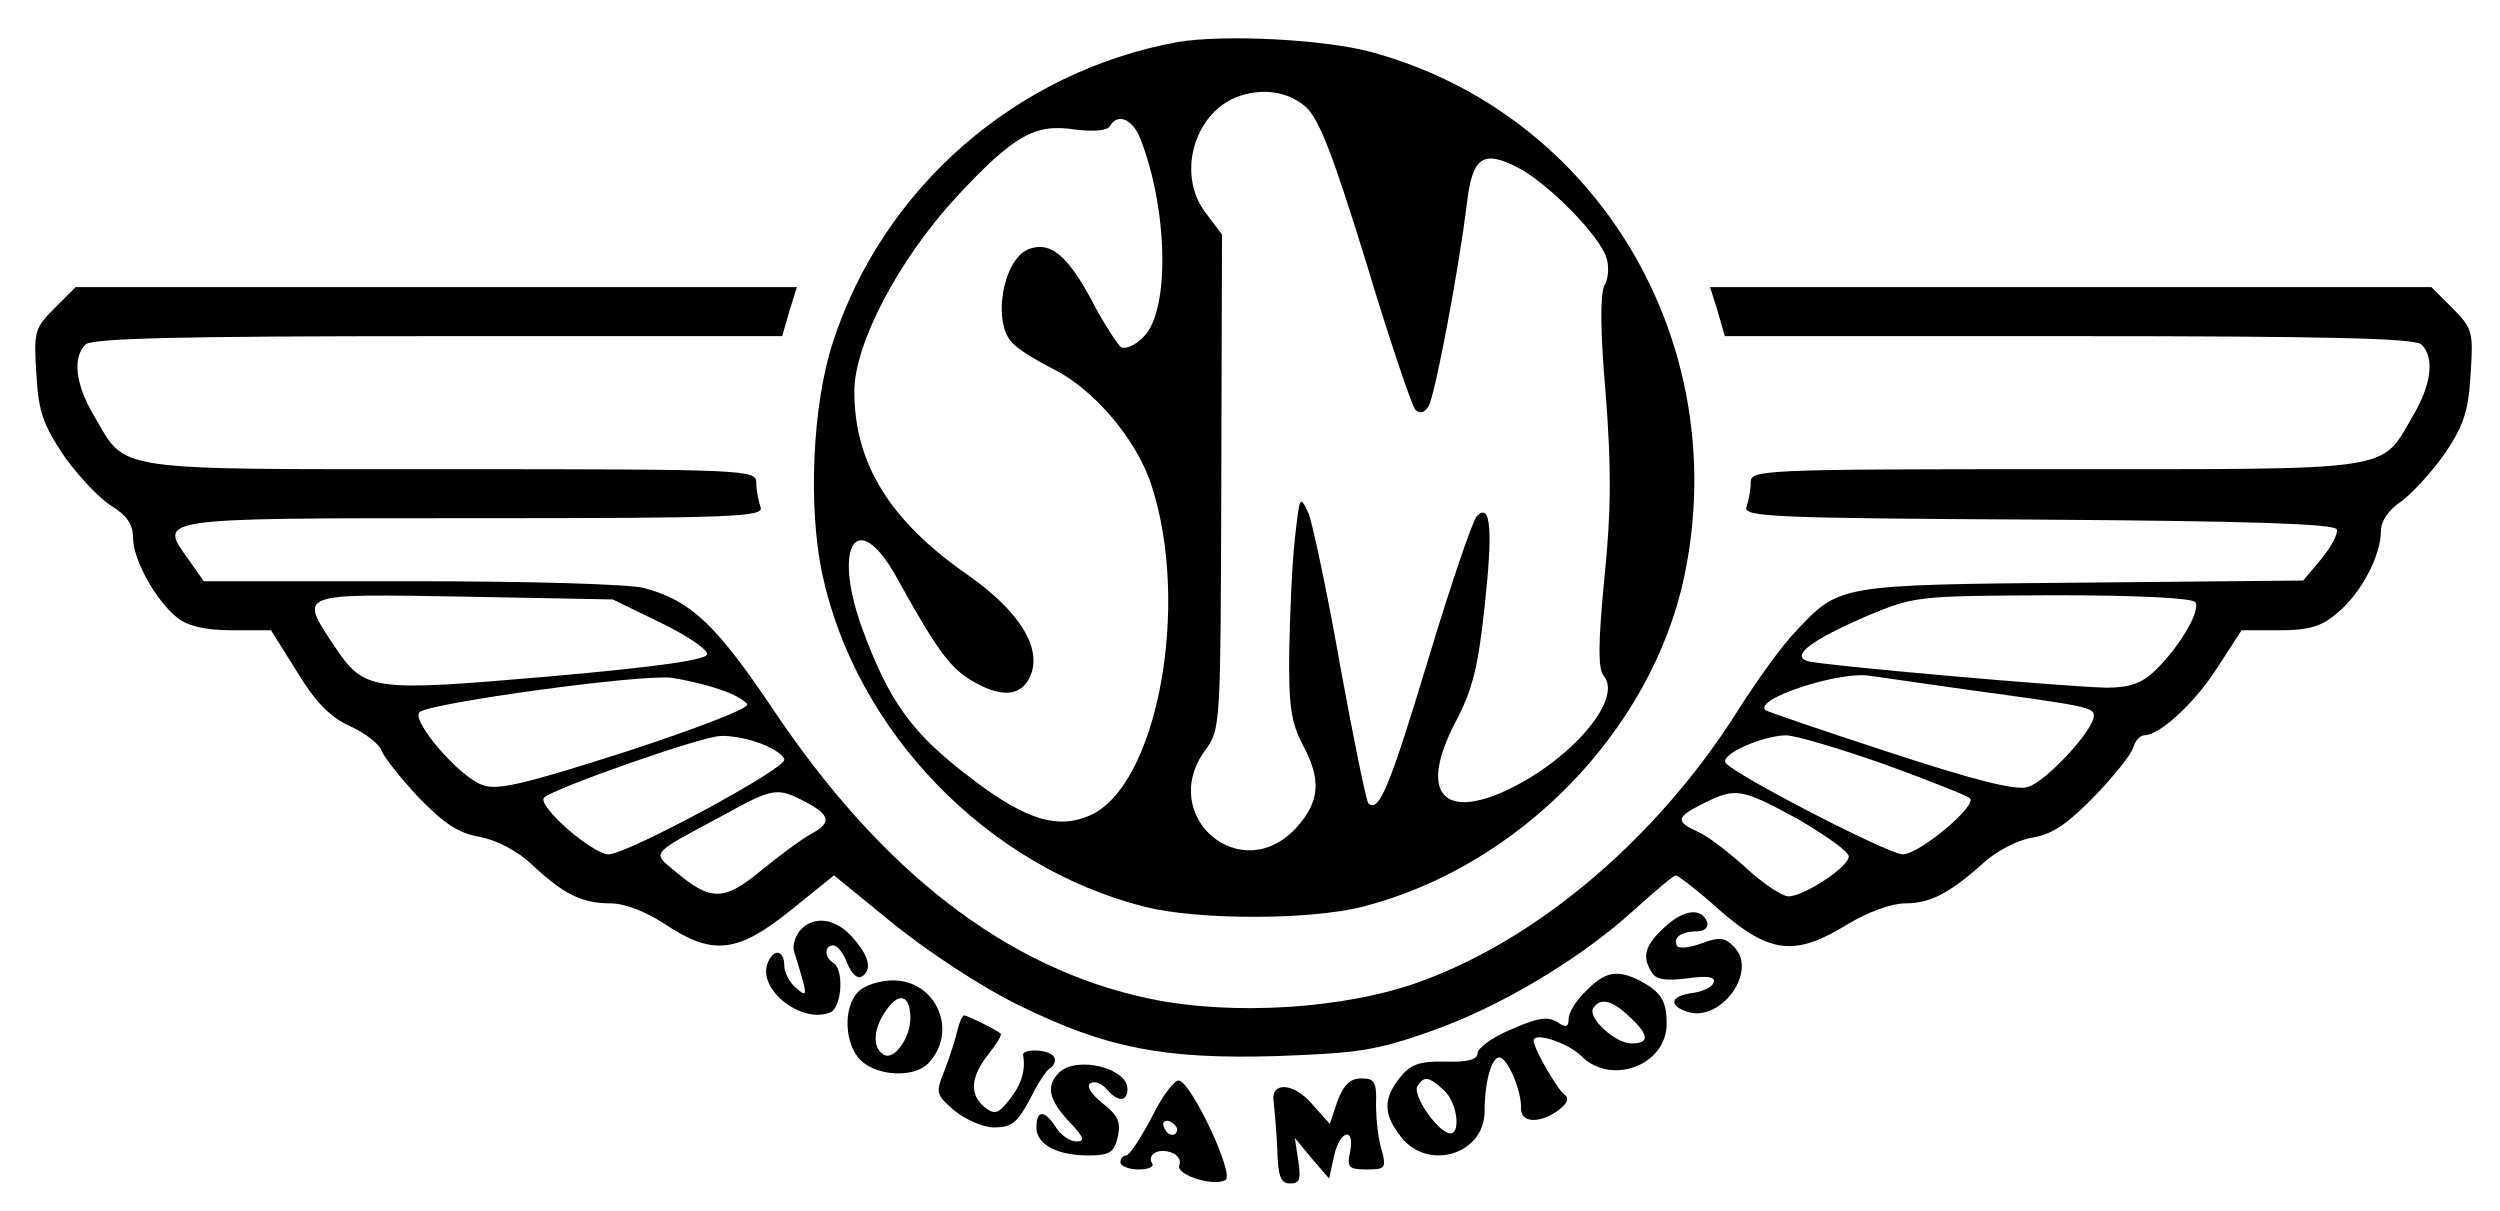 <?xml version="1.0" standalone="no"?>
<!DOCTYPE svg PUBLIC "-//W3C//DTD SVG 20010904//EN"
 "http://www.w3.org/TR/2001/REC-SVG-20010904/DTD/svg10.dtd">
<svg version="1.0" xmlns="http://www.w3.org/2000/svg"
 width="357pt" height="173pt" viewBox="0 0 357 173"
 preserveAspectRatio="xMidYMid meet">

<g transform="translate(0,173) scale(0.1,-0.1)"
fill="#000000" stroke="none">
<path d="M1682 1670 c-231 -42 -422 -209 -493 -430 -29 -89 -35 -234 -15 -329
48 -225 235 -419 461 -476 76 -19 234 -19 310 0 224 57 413 251 460 471 71
336 -125 663 -448 750 -68 18 -209 25 -275 14z m182 -92 c20 -18 39 -68 87
-223 33 -110 65 -204 70 -210 7 -6 13 -5 19 5 9 14 44 199 55 292 8 64 23 74
72 49 43 -22 117 -97 127 -129 4 -12 3 -30 -3 -40 -6 -12 -6 -65 2 -155 8
-106 8 -166 -2 -263 -9 -93 -9 -129 -1 -139 29 -34 -50 -124 -144 -166 -89
-39 -118 3 -68 99 25 47 33 81 42 166 12 109 9 149 -11 129 -6 -6 -37 -97 -69
-203 -55 -182 -71 -222 -86 -207 -3 3 -21 91 -40 195 -18 103 -39 201 -45 218
-13 28 -13 27 -20 -36 -4 -36 -7 -108 -8 -160 -1 -78 3 -102 19 -133 27 -50
25 -81 -8 -118 -79 -88 -201 16 -130 111 21 29 21 36 22 382 l1 353 -24 32
c-40 53 -17 139 44 164 36 14 73 9 99 -13z m-236 -45 c40 -101 43 -247 5 -284
-11 -12 -26 -18 -32 -15 -5 4 -25 34 -42 67 -34 63 -58 84 -88 74 -39 -12 -56
-109 -23 -137 9 -9 36 -25 58 -36 57 -29 117 -100 138 -164 57 -173 8 -433
-89 -473 -44 -19 -89 -6 -162 49 -90 67 -123 112 -163 222 -41 116 -6 169 49
72 57 -103 76 -130 107 -149 43 -26 72 -24 85 5 18 40 -15 93 -89 145 -111 77
-162 159 -162 262 0 68 63 188 146 278 82 88 112 105 169 96 26 -3 46 -2 50 5
11 19 32 10 43 -17z"/>
<path d="M78 1290 c-29 -29 -30 -34 -26 -95 3 -54 10 -72 40 -117 21 -29 51
-61 68 -71 21 -13 30 -26 30 -45 0 -31 32 -89 63 -114 15 -12 40 -18 78 -18
l56 0 37 -59 c26 -43 47 -65 76 -78 22 -10 42 -26 45 -35 3 -9 27 -39 53 -67
36 -37 57 -51 87 -56 25 -5 54 -20 75 -40 45 -42 71 -55 112 -55 20 0 51 -12
78 -30 68 -45 103 -41 179 20 l62 50 87 -71 c50 -40 126 -90 178 -115 124 -61
207 -77 369 -72 113 4 141 8 217 35 100 35 214 103 292 174 30 27 56 49 59 49
3 0 32 -22 63 -50 71 -62 108 -66 182 -20 30 18 63 30 83 30 36 0 64 15 114
60 17 15 47 31 68 34 29 5 51 21 88 59 27 28 52 59 55 69 3 10 10 18 16 18 22
0 72 46 104 96 l35 54 54 0 c42 0 60 5 83 25 34 28 62 82 62 117 0 14 11 30
29 42 15 11 43 41 62 68 27 40 34 61 37 113 4 61 3 66 -26 95 l-30 30 -515 0
-515 0 11 -35 10 -35 492 0 c368 0 494 -3 503 -12 19 -19 14 -58 -13 -103 -46
-79 -21 -75 -510 -75 -422 0 -435 -1 -435 -19 0 -11 -3 -26 -6 -35 -5 -14 37
-16 417 -18 302 -2 423 -6 426 -14 2 -6 -8 -25 -22 -42 l-26 -31 -317 -3
c-350 -3 -345 -3 -408 -70 -18 -18 -57 -72 -87 -120 -113 -176 -280 -318 -447
-379 -108 -40 -271 -50 -389 -25 -204 43 -383 182 -539 416 -79 117 -115 152
-181 170 -20 6 -165 10 -333 10 l-297 0 -21 30 c-44 61 -53 60 406 60 375 0
416 2 410 16 -3 9 -6 24 -6 35 0 18 -13 19 -435 19 -489 0 -464 -4 -510 75
-27 45 -32 84 -13 103 9 9 135 12 503 12 l492 0 10 35 11 35 -515 0 -515 0
-30 -30z m865 -449 c37 -18 67 -38 67 -45 0 -8 -67 -18 -226 -32 -256 -22
-263 -21 -307 44 -50 76 -54 74 186 70 l212 -4 68 -33z m2192 29 c8 -13 -25
-67 -59 -99 -18 -17 -36 -23 -68 -23 -57 1 -409 32 -427 38 -24 8 6 30 84 64
70 29 71 29 267 30 123 0 199 -4 203 -10z m-2106 -125 c19 -6 36 -16 38 -21 2
-6 -77 -36 -175 -68 -144 -46 -182 -55 -203 -47 -34 12 -102 92 -90 104 13 13
319 55 361 49 19 -3 50 -10 69 -17z m1781 0 c169 -23 180 -25 180 -37 0 -21
-70 -96 -95 -102 -18 -5 -79 11 -198 50 -95 31 -174 58 -176 60 -17 16 106 56
149 49 14 -2 77 -11 140 -20z m-1723 -77 c18 -7 33 -17 33 -23 0 -14 -225
-135 -251 -135 -23 0 -103 70 -92 81 13 13 226 88 252 88 14 1 40 -4 58 -11z
m1603 -29 c63 -23 119 -45 123 -49 11 -10 -72 -80 -96 -80 -20 0 -243 115
-253 131 -7 12 52 38 86 39 14 0 77 -19 140 -41z m-1540 -54 c36 -19 38 -30 8
-46 -13 -7 -44 -30 -71 -52 -53 -44 -72 -44 -122 -2 -35 29 -38 24 70 82 69
38 75 39 115 18z m1418 -25 c39 -23 72 -46 72 -53 0 -15 -64 -57 -86 -57 -9 0
-36 18 -60 40 -24 22 -55 46 -69 52 -33 15 -32 21 8 41 46 23 54 21 135 -23z"/>
<path d="M2377 406 c-28 -26 -33 -42 -18 -65 6 -10 21 -12 51 -8 29 4 40 2 37
-6 -2 -7 -16 -13 -30 -15 -32 -4 -35 -18 -7 -27 48 -15 101 59 66 93 -13 14
-21 14 -46 5 -16 -6 -32 -8 -35 -4 -7 12 6 21 28 21 10 0 17 5 15 13 -8 21
-33 19 -61 -7z"/>
<path d="M1145 404 c-9 -9 -14 -24 -11 -33 20 -64 20 -67 3 -52 -9 7 -17 22
-17 32 0 23 -16 25 -24 3 -14 -37 48 -86 89 -70 17 6 21 61 5 71 -13 8 -13 25
0 25 6 0 15 -12 20 -26 6 -14 14 -22 20 -19 15 9 12 27 -8 51 -24 31 -56 38
-77 18z"/>
<path d="M2265 315 c-14 -13 -25 -31 -25 -40 0 -12 -4 -13 -17 -4 -14 8 -29 5
-65 -11 -27 -11 -48 -27 -48 -34 0 -9 -14 -13 -46 -12 -37 1 -50 -4 -65 -23
-24 -30 -24 -52 2 -85 39 -49 119 -24 119 37 0 42 10 77 21 77 12 0 32 -49 31
-72 -1 -22 27 -23 54 -3 13 10 15 17 8 22 -10 7 -44 66 -44 77 0 13 49 -3 68
-22 43 -43 122 -13 122 46 0 33 -8 45 -37 61 -33 17 -51 14 -78 -14z m62 -37
c28 -26 29 -38 3 -38 -24 0 -63 37 -55 50 10 16 27 12 52 -12z m-265 -105 c20
-18 25 -67 6 -61 -19 7 -51 55 -44 67 10 15 16 14 38 -6z"/>
<path d="M1226 314 c-23 -22 -20 -77 4 -99 24 -22 75 -24 95 -4 44 45 13 119
-50 119 -18 0 -41 -7 -49 -16z m74 -38 c0 -29 -24 -61 -38 -52 -17 10 -15 38
4 64 18 26 34 21 34 -12z"/>
<path d="M1367 258 c-3 -13 -11 -38 -18 -56 -13 -32 -13 -35 14 -58 16 -13 41
-24 57 -24 24 0 33 7 50 39 11 22 24 43 30 46 6 4 8 11 5 16 -7 11 -46 12 -44
2 4 -22 -3 -43 -20 -64 -16 -20 -21 -21 -35 -10 -22 18 -20 43 5 75 12 15 20
28 18 30 -7 6 -48 26 -52 26 -3 0 -7 -10 -10 -22z"/>
<path d="M1512 198 c-19 -19 -14 -39 15 -70 21 -22 23 -28 10 -28 -9 0 -22 9
-29 20 -16 25 -28 26 -28 0 0 -24 29 -40 74 -40 30 0 37 4 42 26 5 21 1 31
-21 48 -17 14 -24 25 -18 29 6 4 16 0 23 -8 16 -19 30 -19 30 0 0 30 -73 48
-98 23z"/>
<path d="M1645 135 c-16 -30 -32 -55 -37 -55 -4 0 -8 -4 -8 -10 0 -5 12 -10
26 -10 14 0 23 4 19 9 -7 13 10 22 28 15 9 -3 14 -11 11 -18 -5 -14 50 -31 66
-21 13 8 -47 136 -66 142 -6 2 -24 -21 -39 -52z m36 -18 c-1 -12 -15 -9 -19 4
-3 6 1 10 8 8 6 -3 11 -8 11 -12z"/>
<path d="M1910 158 l-11 -33 -25 28 c-27 32 -61 33 -55 2 1 -11 4 -41 5 -67 1
-38 5 -48 18 -48 14 0 16 6 12 32 l-5 33 24 -29 25 -29 7 32 c8 37 30 43 23 6
-5 -22 -2 -25 24 -25 26 0 28 2 21 28 -5 15 -8 44 -8 65 1 32 -2 37 -21 37
-16 0 -25 -9 -34 -32z"/>
</g>
</svg>
